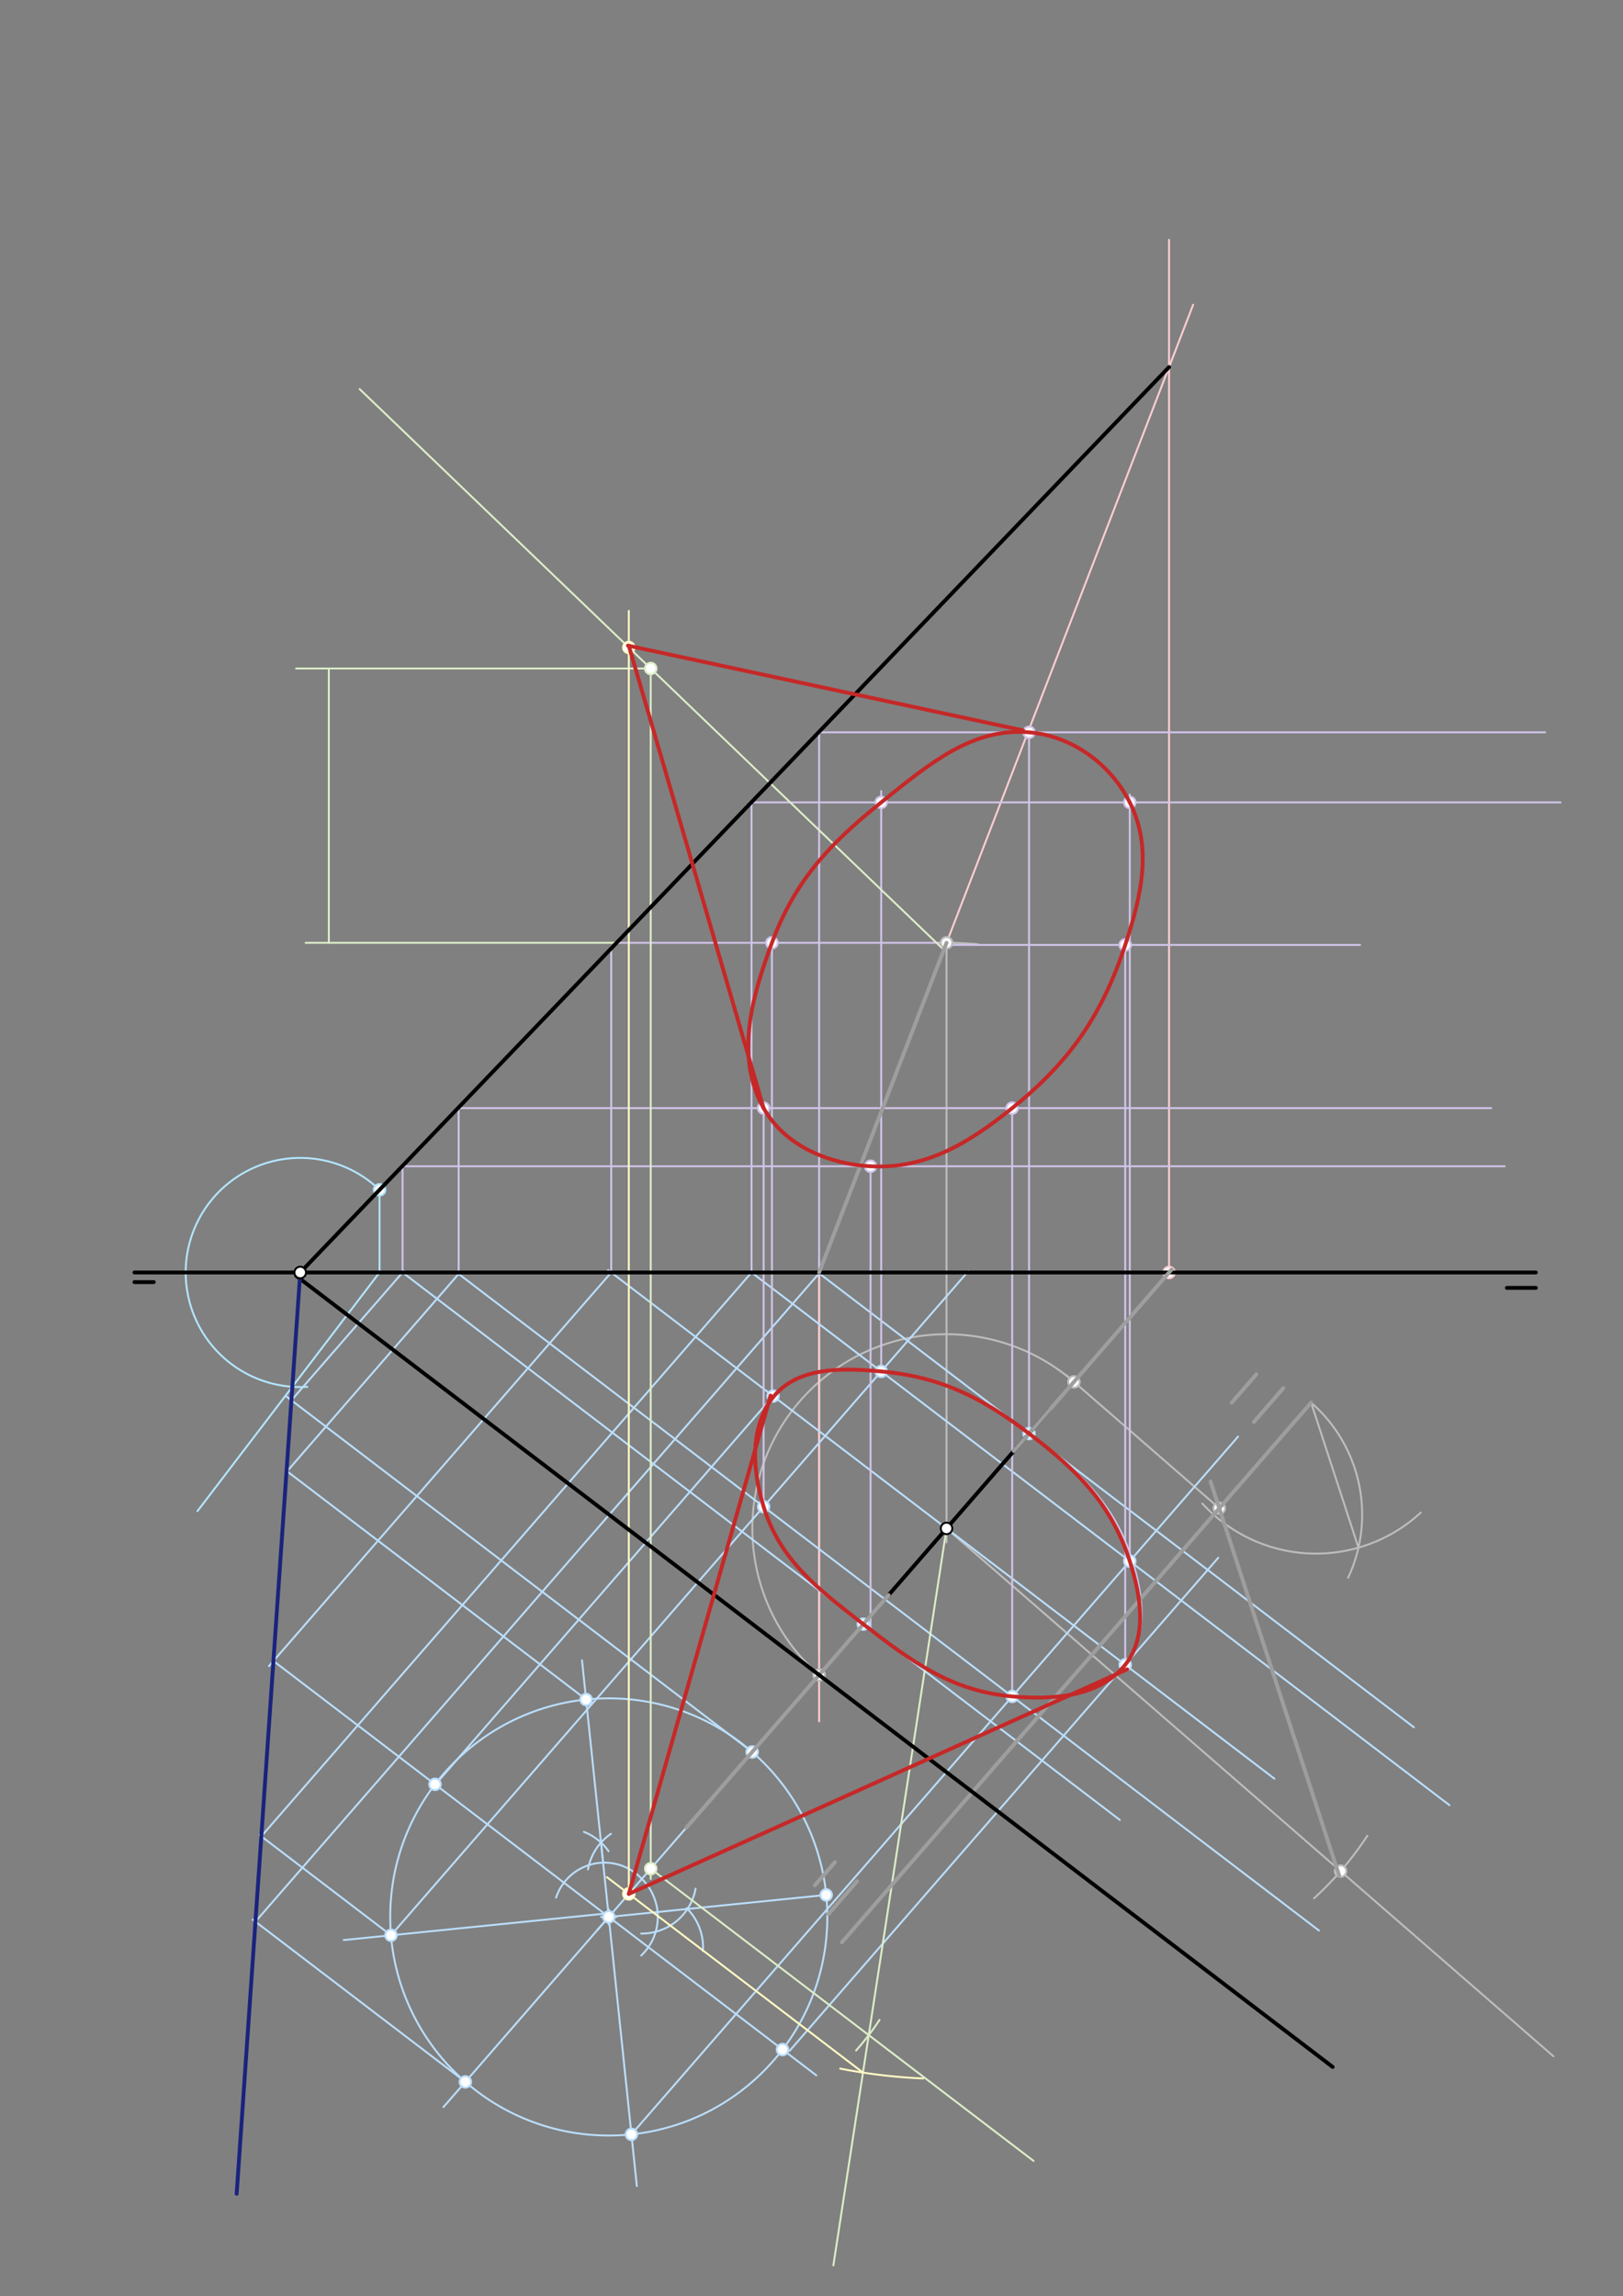 <svg xmlns="http://www.w3.org/2000/svg" class="svg--816" height="100%" preserveAspectRatio="xMidYMid meet" viewBox="0 0 842 1191" width="100%"><rect x="0" y="0" width="842" height="1191" fill="#808080" stroke="none"/><defs><marker id="marker-arrow" markerHeight="16" markerUnits="userSpaceOnUse" markerWidth="24" orient="auto-start-reverse" refX="24" refY="4" viewBox="0 0 24 8"><path d="M 0 0 L 24 4 L 0 8 z" stroke="inherit"></path></marker></defs><g class="aux-layer--949"><g class="element--733"><line stroke="#BDBDBD" stroke-dasharray="none" stroke-linecap="round" stroke-width="1" x1="491.057" x2="491.057" y1="735.288" y2="489.03"></line></g><g class="element--733"><line stroke="#BDBDBD" stroke-dasharray="none" stroke-linecap="round" stroke-width="1" x1="491.057" x2="491.057" y1="735.288" y2="800.03"></line></g><g class="element--733"><path d="M 491.057 489.03 A 171 171 0 0 1 495.814 489.096" fill="none" stroke="#BDBDBD" stroke-dasharray="none" stroke-linecap="round" stroke-width="1"></path></g><g class="element--733"><line stroke="#BDBDBD" stroke-dasharray="none" stroke-linecap="round" stroke-width="1" x1="805.922" x2="493.627" y1="1066.584" y2="795.023"></line></g><g class="element--733"><path d="M 491.057 489.03 A 171 171 0 0 1 507.57 489.829" fill="none" stroke="#BDBDBD" stroke-dasharray="none" stroke-linecap="round" stroke-width="1"></path></g><g class="element--733"><path d="M 709.39 952.192 A 171 171 0 0 1 681.726 984.641" fill="none" stroke="#BDBDBD" stroke-dasharray="none" stroke-linecap="round" stroke-width="1"></path></g><g class="element--733"><path d="M 623.76 779.87 A 79.981 79.981 0 0 0 737.056 784.598" fill="none" stroke="#BDBDBD" stroke-dasharray="none" stroke-linecap="round" stroke-width="1"></path></g><g class="element--733"><path d="M 680.191 727.535 A 77.034 77.034 0 0 1 699.374 818.403" fill="none" stroke="#BDBDBD" stroke-dasharray="none" stroke-linecap="round" stroke-width="1"></path></g><g class="element--733"><line stroke="#BDBDBD" stroke-dasharray="none" stroke-linecap="round" stroke-width="1" x1="680.191" x2="704.754" y1="727.535" y2="802.768"></line></g><g class="element--733"><line stroke="#BDBDBD" stroke-dasharray="none" stroke-linecap="round" stroke-width="1" x1="632.547" x2="552.945" y1="782.325" y2="713.107"></line></g><g class="element--733"><path d="M 557.159 716.771 A 100.738 100.738 0 1 0 431.804 874.258" fill="none" stroke="#BDBDBD" stroke-dasharray="none" stroke-linecap="round" stroke-width="1"></path></g><g class="element--733"><line stroke="#BDBDBD" stroke-dasharray="none" stroke-linecap="round" stroke-width="1" x1="424.955" x2="424.955" y1="856.489" y2="653.489"></line></g><g class="element--733"><line stroke="#FFCDD2" stroke-dasharray="none" stroke-linecap="round" stroke-width="1" x1="606.499" x2="606.499" y1="660.03" y2="124.398"></line></g><g class="element--733"><line stroke="#FFCDD2" stroke-dasharray="none" stroke-linecap="round" stroke-width="1" x1="491.057" x2="618.991" y1="489.03" y2="158.076"></line></g><g class="element--733"><line stroke="#FFCDD2" stroke-dasharray="none" stroke-linecap="round" stroke-width="1" x1="424.955" x2="424.955" y1="660.03" y2="892.852"></line></g><g class="element--733"><line stroke="#B3E5FC" stroke-dasharray="none" stroke-linecap="round" stroke-width="1" x1="196.905" x2="196.905" y1="616.527" y2="660.03"></line></g><g class="element--733"><line stroke="#B3E5FC" stroke-dasharray="none" stroke-linecap="round" stroke-width="1" x1="196.905" x2="143.451" y1="660.03" y2="730.077"></line></g><g class="element--733"><line stroke="#B3E5FC" stroke-dasharray="none" stroke-linecap="round" stroke-width="1" x1="143.451" x2="102.428" y1="730.077" y2="783.836"></line></g><g class="element--733"><path d="M 196.905 617.16 A 59.42 59.42 0 1 0 159.425 719.336" fill="none" stroke="#B3E5FC" stroke-dasharray="none" stroke-linecap="round" stroke-width="1"></path></g><g class="element--733"><line stroke="#BBDEFB" stroke-dasharray="none" stroke-linecap="round" stroke-width="1" x1="491.057" x2="315.444" y1="792.788" y2="658.777"></line></g><g class="element--733"><line stroke="#BBDEFB" stroke-dasharray="none" stroke-linecap="round" stroke-width="1" x1="317.086" x2="139.531" y1="660.03" y2="864.218"></line></g><g class="element--733"><line stroke="#BBDEFB" stroke-dasharray="none" stroke-linecap="round" stroke-width="1" x1="141.852" x2="402.561" y1="861.549" y2="1060.497"></line></g><g class="element--733"><line stroke="#BBDEFB" stroke-dasharray="none" stroke-linecap="round" stroke-width="1" x1="356.127" x2="309.821" y1="947.958" y2="1001.21"></line></g><g class="element--733"><g class="center--a87"><line x1="311.824" y1="994.307" x2="319.824" y2="994.307" stroke="#BBDEFB" stroke-width="1" stroke-linecap="round"></line><line x1="315.824" y1="990.307" x2="315.824" y2="998.307" stroke="#BBDEFB" stroke-width="1" stroke-linecap="round"></line><circle class="hit--87b" cx="315.824" cy="994.307" r="4" stroke="none" fill="transparent"></circle></g><circle cx="315.824" cy="994.307" fill="none" r="113.386" stroke="#BBDEFB" stroke-dasharray="none" stroke-width="1"></circle></g><g class="element--733"><line stroke="#BBDEFB" stroke-dasharray="none" stroke-linecap="round" stroke-width="1" x1="315.824" x2="230.059" y1="994.307" y2="1092.936"></line></g><g class="element--733"><line stroke="#BBDEFB" stroke-dasharray="none" stroke-linecap="round" stroke-width="1" x1="402.561" x2="423.505" y1="1060.497" y2="1076.479"></line></g><g class="element--733"><path d="M 332.974 974.584 A 27.621 27.621 0 0 1 332.685 1014.308" fill="none" stroke="#BBDEFB" stroke-dasharray="none" stroke-linecap="round" stroke-width="1"></path></g><g class="element--733"><path d="M 356.23 989.759 A 28.346 28.346 0 0 1 364.647 1012.02" fill="none" stroke="#BBDEFB" stroke-dasharray="none" stroke-linecap="round" stroke-width="1"></path></g><g class="element--733"><path d="M 332.616 1002.929 A 28.346 28.346 0 0 0 360.866 979.638" fill="none" stroke="#BBDEFB" stroke-dasharray="none" stroke-linecap="round" stroke-width="1"></path></g><g class="element--733"><line stroke="#BBDEFB" stroke-dasharray="none" stroke-linecap="round" stroke-width="1" x1="315.824" x2="356.647" y1="994.307" y2="990.176"></line></g><g class="element--733"><line stroke="#BBDEFB" stroke-dasharray="none" stroke-linecap="round" stroke-width="1" x1="356.647" x2="428.138" y1="990.176" y2="982.943"></line></g><g class="element--733"><line stroke="#BBDEFB" stroke-dasharray="none" stroke-linecap="round" stroke-width="1" x1="314.657" x2="178.32" y1="992.507" y2="1006.302"></line></g><g class="element--733"><path d="M 332.974 974.584 A 26.462 26.462 0 0 0 288.488 984.284" fill="none" stroke="#BBDEFB" stroke-dasharray="none" stroke-linecap="round" stroke-width="1"></path></g><g class="element--733"><path d="M 316.956 951.197 A 28.346 28.346 0 0 0 305.061 969.642" fill="none" stroke="#BBDEFB" stroke-dasharray="none" stroke-linecap="round" stroke-width="1"></path></g><g class="element--733"><path d="M 315.735 960.227 A 28.346 28.346 0 0 0 302.913 950.169" fill="none" stroke="#BBDEFB" stroke-dasharray="none" stroke-linecap="round" stroke-width="1"></path></g><g class="element--733"><line stroke="#BBDEFB" stroke-dasharray="none" stroke-linecap="round" stroke-width="1" x1="315.824" x2="311.801" y1="994.307" y2="955.737"></line></g><g class="element--733"><line stroke="#BBDEFB" stroke-dasharray="none" stroke-linecap="round" stroke-width="1" x1="312.888" x2="301.942" y1="966.162" y2="861.209"></line></g><g class="element--733"><line stroke="#BBDEFB" stroke-dasharray="none" stroke-linecap="round" stroke-width="1" x1="315.824" x2="330.382" y1="994.307" y2="1133.893"></line></g><g class="element--733"><line stroke="#BBDEFB" stroke-dasharray="none" stroke-linecap="round" stroke-width="1" x1="241.422" x2="131.107" y1="1079.868" y2="995.686"></line></g><g class="element--733"><line stroke="#BBDEFB" stroke-dasharray="none" stroke-linecap="round" stroke-width="1" x1="202.838" x2="134.748" y1="1003.821" y2="951.862"></line></g><g class="element--733"><line stroke="#BBDEFB" stroke-dasharray="none" stroke-linecap="round" stroke-width="1" x1="304.061" x2="148.927" y1="881.533" y2="763.15"></line></g><g class="element--733"><line stroke="#BBDEFB" stroke-dasharray="none" stroke-linecap="round" stroke-width="1" x1="135.575" x2="389.925" y1="952.493" y2="659.991"></line></g><g class="element--733"><line stroke="#BBDEFB" stroke-dasharray="none" stroke-linecap="round" stroke-width="1" x1="132.52" x2="425.17" y1="996.765" y2="660.217"></line></g><g class="element--733"><line stroke="#BBDEFB" stroke-dasharray="none" stroke-linecap="round" stroke-width="1" x1="148.927" x2="237.941" y1="763.15" y2="660.784"></line></g><g class="element--733"><line stroke="#BBDEFB" stroke-dasharray="none" stroke-linecap="round" stroke-width="1" x1="237.941" x2="684.245" y1="660.784" y2="1001.36"></line></g><g class="element--733"><line stroke="#BBDEFB" stroke-dasharray="none" stroke-linecap="round" stroke-width="1" x1="389.891" x2="751.958" y1="660.03" y2="936.325"></line></g><g class="element--733"><line stroke="#BBDEFB" stroke-dasharray="none" stroke-linecap="round" stroke-width="1" x1="424.955" x2="733.504" y1="660.465" y2="895.92"></line></g><g class="element--733"><line stroke="#BBDEFB" stroke-dasharray="none" stroke-linecap="round" stroke-width="1" x1="390.225" x2="148.103" y1="908.745" y2="723.981"></line></g><g class="element--733"><line stroke="#BBDEFB" stroke-dasharray="none" stroke-linecap="round" stroke-width="1" x1="151.184" x2="209.561" y1="726.332" y2="659.199"></line></g><g class="element--733"><line stroke="#BBDEFB" stroke-dasharray="none" stroke-linecap="round" stroke-width="1" x1="208.838" x2="580.949" y1="660.03" y2="943.99"></line></g><g class="element--733"><line stroke="#BBDEFB" stroke-dasharray="none" stroke-linecap="round" stroke-width="1" x1="202.838" x2="502.393" y1="1003.821" y2="659.332"></line></g><g class="element--733"><line stroke="#BBDEFB" stroke-dasharray="none" stroke-linecap="round" stroke-width="1" x1="327.586" x2="642.298" y1="1107.081" y2="745.162"></line></g><g class="element--733"><line stroke="#BBDEFB" stroke-dasharray="none" stroke-linecap="round" stroke-width="1" x1="226.636" x2="401.207" y1="924.761" y2="724.006"></line></g><g class="element--733"><line stroke="#BBDEFB" stroke-dasharray="none" stroke-linecap="round" stroke-width="1" x1="409.636" x2="632.026" y1="1063.761" y2="808.013"></line></g><g class="element--733"><line stroke="#BBDEFB" stroke-dasharray="none" stroke-linecap="round" stroke-width="1" x1="491.057" x2="661.176" y1="792.788" y2="922.607"></line></g><g class="element--733"><path d="M 401.093 724.136 C 388.244 738.896, 389.804 761.637, 396.149 781.513 C 404.954 809.099, 423.861 823.828, 447.879 842.443 C 473.676 862.437, 493.869 877.12, 525.112 879.926 C 547.273 881.916, 570.691 879.667, 583.754 863.526 C 595.559 848.939, 593.355 827.679, 587.2 808.606 C 577.792 779.451, 559.264 762.514, 533.857 743.568 C 508.729 724.831, 487.845 714.027, 457.153 711.358 C 435.941 709.514, 413.922 709.4, 401.093 724.136" fill="none" stroke="#D1C4E9" stroke-linecap="round" stroke-width="1"></path></g><g class="element--733"><line stroke="#D1C4E9" stroke-dasharray="none" stroke-linecap="round" stroke-width="1" x1="389.891" x2="389.891" y1="660.03" y2="416.199"></line></g><g class="element--733"><line stroke="#D1C4E9" stroke-dasharray="none" stroke-linecap="round" stroke-width="1" x1="491.057" x2="321.201" y1="489.03" y2="489.03"></line></g><g class="element--733"><line stroke="#D1C4E9" stroke-dasharray="none" stroke-linecap="round" stroke-width="1" x1="490.636" x2="705.636" y1="490.125" y2="490.125"></line></g><g class="element--733"><line stroke="#D1C4E9" stroke-dasharray="none" stroke-linecap="round" stroke-width="1" x1="208.838" x2="208.838" y1="660.03" y2="604.934"></line></g><g class="element--733"><line stroke="#D1C4E9" stroke-dasharray="none" stroke-linecap="round" stroke-width="1" x1="424.955" x2="424.955" y1="660.465" y2="379.848"></line></g><g class="element--733"><line stroke="#D1C4E9" stroke-dasharray="none" stroke-linecap="round" stroke-width="1" x1="237.941" x2="237.941" y1="660.784" y2="574.779"></line></g><g class="element--733"><line stroke="#D1C4E9" stroke-dasharray="none" stroke-linecap="round" stroke-width="1" x1="389.891" x2="809.636" y1="416.199" y2="416.199"></line></g><g class="element--733"><line stroke="#D1C4E9" stroke-dasharray="none" stroke-linecap="round" stroke-width="1" x1="424.955" x2="801.636" y1="379.848" y2="379.848"></line></g><g class="element--733"><line stroke="#D1C4E9" stroke-dasharray="none" stroke-linecap="round" stroke-width="1" x1="237.941" x2="773.636" y1="574.779" y2="574.779"></line></g><g class="element--733"><line stroke="#D1C4E9" stroke-dasharray="none" stroke-linecap="round" stroke-width="1" x1="208.838" x2="780.636" y1="604.934" y2="604.934"></line></g><g class="element--733"><line stroke="#D1C4E9" stroke-dasharray="none" stroke-linecap="round" stroke-width="1" x1="317.086" x2="317.086" y1="660.03" y2="490.995"></line></g><g class="element--733"><line stroke="#D1C4E9" stroke-dasharray="none" stroke-linecap="round" stroke-width="1" x1="451.636" x2="451.636" y1="846.034" y2="604.934"></line></g><g class="element--733"><line stroke="#D1C4E9" stroke-dasharray="none" stroke-linecap="round" stroke-width="1" x1="525.112" x2="525.112" y1="879.926" y2="574.779"></line></g><g class="element--733"><line stroke="#D1C4E9" stroke-dasharray="none" stroke-linecap="round" stroke-width="1" x1="586.117" x2="586.117" y1="809.77" y2="412.125"></line></g><g class="element--733"><line stroke="#D1C4E9" stroke-dasharray="none" stroke-linecap="round" stroke-width="1" x1="583.754" x2="583.754" y1="863.526" y2="487.034"></line></g><g class="element--733"><line stroke="#D1C4E9" stroke-dasharray="none" stroke-linecap="round" stroke-width="1" x1="533.857" x2="533.857" y1="743.568" y2="379.848"></line></g><g class="element--733"><line stroke="#D1C4E9" stroke-dasharray="none" stroke-linecap="round" stroke-width="1" x1="457.153" x2="457.153" y1="711.358" y2="410.317"></line></g><g class="element--733"><line stroke="#D1C4E9" stroke-dasharray="none" stroke-linecap="round" stroke-width="1" x1="400.467" x2="400.467" y1="721.983" y2="489.03"></line></g><g class="element--733"><line stroke="#D1C4E9" stroke-dasharray="none" stroke-linecap="round" stroke-width="1" x1="396.149" x2="396.149" y1="781.513" y2="574.779"></line></g><g class="element--733"><path d="M 533.857 379.848 C 556.052 381.686, 576.043 396.148, 586.117 416.199 C 597.821 439.496, 592.394 463.956, 583.754 490.125 C 571.725 526.561, 555.009 550.74, 525.112 574.779 C 502.055 593.319, 479.999 606.472, 451.636 604.934 C 429.084 603.711, 406.853 593.855, 396.149 574.779 C 381.597 548.845, 389.375 518.873, 400.467 489.03 C 412.39 456.95, 429.96 438.009, 457.153 416.199 C 482.163 396.14, 504.263 377.398, 533.857 379.848" fill="none" stroke="#D1C4E9" stroke-linecap="round" stroke-width="1"></path></g><g class="element--733"><line stroke="#DCEDC8" stroke-dasharray="none" stroke-linecap="round" stroke-width="1" x1="488.6" x2="186.566" y1="491.688" y2="201.807"></line></g><g class="element--733"><line stroke="#DCEDC8" stroke-dasharray="none" stroke-linecap="round" stroke-width="1" x1="337.583" x2="153.6" y1="346.747" y2="346.747"></line></g><g class="element--733"><line stroke="#DCEDC8" stroke-dasharray="none" stroke-linecap="round" stroke-width="1" x1="321.201" x2="158.6" y1="489.03" y2="489.03"></line></g><g class="element--733"><line stroke="#DCEDC8" stroke-dasharray="none" stroke-linecap="round" stroke-width="1" x1="170.6" x2="170.6" y1="489.03" y2="346.747"></line></g><g class="element--733"><line stroke="#DCEDC8" stroke-dasharray="none" stroke-linecap="round" stroke-width="1" x1="337.583" x2="337.583" y1="346.747" y2="974.584"></line></g><g class="element--733"><line stroke="#DCEDC8" stroke-dasharray="none" stroke-linecap="round" stroke-width="1" x1="337.583" x2="536.215" y1="969.284" y2="1120.861"></line></g><g class="element--733"><path d="M 456.292 1047.721 A 142.282 142.282 0 0 1 444.127 1063.584" fill="none" stroke="#DCEDC8" stroke-dasharray="none" stroke-linecap="round" stroke-width="1"></path></g><g class="element--733"><line stroke="#DCEDC8" stroke-dasharray="none" stroke-linecap="round" stroke-width="1" x1="491.057" x2="450.693" y1="792.788" y2="1055.599"></line></g><g class="element--733"><line stroke="#DCEDC8" stroke-dasharray="none" stroke-linecap="round" stroke-width="1" x1="450.693" x2="432.349" y1="1055.599" y2="1175.036"></line></g><g class="element--733"><path d="M 435.884 1072.972 A 283.465 283.465 0 0 0 478.921 1078.087" fill="none" stroke="#FFF9C4" stroke-dasharray="none" stroke-linecap="round" stroke-width="1"></path></g><g class="element--733"><line stroke="#FFF9C4" stroke-dasharray="none" stroke-linecap="round" stroke-width="1" x1="447.706" x2="314.85" y1="1075.046" y2="973.662"></line></g><g class="element--733"><line stroke="#FFF9C4" stroke-dasharray="none" stroke-linecap="round" stroke-width="1" x1="326.226" x2="326.226" y1="982.344" y2="316.87"></line></g><g class="element--733"><circle cx="491.057" cy="489.03" r="3" stroke="#BDBDBD" stroke-width="1" fill="#ffffff"></circle>}</g><g class="element--733"><circle cx="491.057" cy="792.788" r="3" stroke="#BDBDBD" stroke-width="1" fill="#ffffff"></circle>}</g><g class="element--733"><circle cx="695.482" cy="970.549" r="3" stroke="#BDBDBD" stroke-width="1" fill="#ffffff"></circle>}</g><g class="element--733"><circle cx="557.159" cy="716.771" r="3" stroke="#BDBDBD" stroke-width="1" fill="#ffffff"></circle>}</g><g class="element--733"><circle cx="632.547" cy="782.325" r="3" stroke="#BDBDBD" stroke-width="1" fill="#ffffff"></circle>}</g><g class="element--733"><circle cx="424.955" cy="868.806" r="3" stroke="#BDBDBD" stroke-width="1" fill="#ffffff"></circle>}</g><g class="element--733"><circle cx="606.499" cy="660.03" r="3" stroke="#FFCDD2" stroke-width="1" fill="#ffffff"></circle>}</g><g class="element--733"><circle cx="196.925" cy="617.139" r="3" stroke="#B3E5FC" stroke-width="1" fill="#ffffff"></circle>}</g><g class="element--733"><circle cx="315.824" cy="994.307" r="3" stroke="#BBDEFB" stroke-width="1" fill="#ffffff"></circle>}</g><g class="element--733"><circle cx="304.061" cy="881.533" r="3" stroke="#BBDEFB" stroke-width="1" fill="#ffffff"></circle>}</g><g class="element--733"><circle cx="225.685" cy="925.522" r="3" stroke="#BBDEFB" stroke-width="1" fill="#ffffff"></circle>}</g><g class="element--733"><circle cx="202.838" cy="1003.821" r="3" stroke="#BBDEFB" stroke-width="1" fill="#ffffff"></circle>}</g><g class="element--733"><circle cx="241.422" cy="1079.868" r="3" stroke="#BBDEFB" stroke-width="1" fill="#ffffff"></circle>}</g><g class="element--733"><circle cx="327.586" cy="1107.081" r="3" stroke="#BBDEFB" stroke-width="1" fill="#ffffff"></circle>}</g><g class="element--733"><circle cx="405.962" cy="1063.092" r="3" stroke="#BBDEFB" stroke-width="1" fill="#ffffff"></circle>}</g><g class="element--733"><circle cx="428.633" cy="982.893" r="3" stroke="#BBDEFB" stroke-width="1" fill="#ffffff"></circle>}</g><g class="element--733"><circle cx="390.225" cy="908.745" r="3" stroke="#BBDEFB" stroke-width="1" fill="#ffffff"></circle>}</g><g class="element--733"><circle cx="533.857" cy="743.568" r="3" stroke="#BBDEFB" stroke-width="1" fill="#ffffff"></circle>}</g><g class="element--733"><circle cx="447.879" cy="842.443" r="3" stroke="#BBDEFB" stroke-width="1" fill="#ffffff"></circle>}</g><g class="element--733"><circle cx="457.153" cy="711.358" r="3" stroke="#BBDEFB" stroke-width="1" fill="#ffffff"></circle>}</g><g class="element--733"><circle cx="396.149" cy="781.513" r="3" stroke="#BBDEFB" stroke-width="1" fill="#ffffff"></circle>}</g><g class="element--733"><circle cx="583.754" cy="863.526" r="3" stroke="#BBDEFB" stroke-width="1" fill="#ffffff"></circle>}</g><g class="element--733"><circle cx="401.093" cy="724.136" r="3" stroke="#BBDEFB" stroke-width="1" fill="#ffffff"></circle>}</g><g class="element--733"><circle cx="586.117" cy="809.77" r="3" stroke="#BBDEFB" stroke-width="1" fill="#ffffff"></circle>}</g><g class="element--733"><circle cx="525.112" cy="879.926" r="3" stroke="#BBDEFB" stroke-width="1" fill="#ffffff"></circle>}</g><g class="element--733"><circle cx="451.636" cy="604.934" r="3" stroke="#D1C4E9" stroke-width="1" fill="#ffffff"></circle>}</g><g class="element--733"><circle cx="525.112" cy="574.779" r="3" stroke="#D1C4E9" stroke-width="1" fill="#ffffff"></circle>}</g><g class="element--733"><circle cx="586.117" cy="416.199" r="3" stroke="#D1C4E9" stroke-width="1" fill="#ffffff"></circle>}</g><g class="element--733"><circle cx="583.754" cy="490.125" r="3" stroke="#D1C4E9" stroke-width="1" fill="#ffffff"></circle>}</g><g class="element--733"><circle cx="533.857" cy="379.848" r="3" stroke="#D1C4E9" stroke-width="1" fill="#ffffff"></circle>}</g><g class="element--733"><circle cx="457.153" cy="416.199" r="3" stroke="#D1C4E9" stroke-width="1" fill="#ffffff"></circle>}</g><g class="element--733"><circle cx="400.467" cy="489.03" r="3" stroke="#D1C4E9" stroke-width="1" fill="#ffffff"></circle>}</g><g class="element--733"><circle cx="396.149" cy="574.779" r="3" stroke="#D1C4E9" stroke-width="1" fill="#ffffff"></circle>}</g><g class="element--733"><circle cx="337.583" cy="346.747" r="3" stroke="#DCEDC8" stroke-width="1" fill="#ffffff"></circle>}</g><g class="element--733"><circle cx="337.583" cy="969.284" r="3" stroke="#DCEDC8" stroke-width="1" fill="#ffffff"></circle>}</g><g class="element--733"><circle cx="326.226" cy="982.344" r="3" stroke="#FFF9C4" stroke-width="1" fill="#ffffff"></circle>}</g><g class="element--733"><circle cx="326.226" cy="335.848" r="3" stroke="#FFF9C4" stroke-width="1" fill="#ffffff"></circle>}</g></g><g class="main-layer--75a"><g class="element--733"><line stroke="#000000" stroke-dasharray="none" stroke-linecap="round" stroke-width="2" x1="69.76" x2="796.76" y1="660.03" y2="660.03"></line></g><g class="element--733"><line stroke="#000000" stroke-dasharray="none" stroke-linecap="round" stroke-width="2" x1="781.76" x2="796.76" y1="668.03" y2="668.03"></line></g><g class="element--733"><line stroke="#000000" stroke-dasharray="none" stroke-linecap="round" stroke-width="2" x1="79.76" x2="69.76" y1="665.03" y2="665.03"></line></g><g class="element--733"><line stroke="#000000" stroke-dasharray="none" stroke-linecap="round" stroke-width="2" x1="484.76" x2="544.76" y1="800.03" y2="731.03"></line></g><g class="element--733"><line stroke="#000000" stroke-dasharray="none" stroke-linecap="round" stroke-width="2" x1="484.76" x2="460.993" y1="800.03" y2="827.363"></line></g><g class="element--733"><line stroke="#9E9E9E" stroke-dasharray="none" stroke-linecap="round" stroke-width="2" x1="680.191" x2="436.768" y1="727.535" y2="1007.471"></line></g><g class="element--733"><line stroke="#9E9E9E" stroke-dasharray="none" stroke-linecap="round" stroke-width="2" x1="665.77" x2="650.506" y1="720.009" y2="737.562"></line></g><g class="element--733"><line stroke="#9E9E9E" stroke-dasharray="none" stroke-linecap="round" stroke-width="2" x1="651.76" x2="638.994" y1="712.87" y2="727.551"></line></g><g class="element--733"><line stroke="#9E9E9E" stroke-dasharray="none" stroke-linecap="round" stroke-width="2" x1="429.76" x2="444.572" y1="992.87" y2="975.837"></line></g><g class="element--733"><line stroke="#9E9E9E" stroke-dasharray="none" stroke-linecap="round" stroke-width="2" x1="422.76" x2="433.158" y1="977.87" y2="965.912"></line></g><g class="element--733"><line stroke="#9E9E9E" stroke-dasharray="none" stroke-linecap="round" stroke-width="2" x1="694.76" x2="628.043" y1="972.87" y2="768.533"></line></g><g class="element--733"><line stroke="#9E9E9E" stroke-dasharray="none" stroke-linecap="round" stroke-width="2" x1="607.832" x2="525.959" y1="658.498" y2="752.651"></line></g><g class="element--733"><line stroke="#9E9E9E" stroke-dasharray="none" stroke-linecap="round" stroke-width="2" x1="460.993" x2="356.127" y1="827.363" y2="947.958"></line></g><g class="element--733"><line stroke="#9E9E9E" stroke-dasharray="none" stroke-linecap="round" stroke-width="2" x1="424.955" x2="491.057" y1="660.03" y2="489.03"></line></g><g class="element--733"><line stroke="#000000" stroke-dasharray="none" stroke-linecap="round" stroke-width="2" x1="155.76" x2="606.499" y1="660.03" y2="190.392"></line></g><g class="element--733"><line stroke="#000000" stroke-dasharray="none" stroke-linecap="round" stroke-width="2" x1="153.636" x2="424.955" y1="661.761" y2="868.806"></line></g><g class="element--733"><line stroke="#000000" stroke-dasharray="none" stroke-linecap="round" stroke-width="2" x1="424.955" x2="691.388" y1="868.806" y2="1072.122"></line></g><g class="element--733"><line stroke="#1A237E" stroke-dasharray="none" stroke-linecap="round" stroke-width="2" x1="155.76" x2="151.669" y1="660.03" y2="719.309"></line></g><g class="element--733"><line stroke="#1A237E" stroke-dasharray="none" stroke-linecap="round" stroke-width="2" x1="151.669" x2="122.778" y1="719.309" y2="1137.921"></line></g><g class="element--733"><line stroke="#C62828" stroke-dasharray="none" stroke-linecap="round" stroke-width="2" x1="325.76" x2="530.76" y1="334.87" y2="378.87"></line></g><g class="element--733"><line stroke="#C62828" stroke-dasharray="none" stroke-linecap="round" stroke-width="2" x1="326.226" x2="396.149" y1="334.97" y2="574.779"></line></g><g class="element--733"><line stroke="#C62828" stroke-dasharray="none" stroke-linecap="round" stroke-width="2" x1="326.226" x2="584.76" y1="982.344" y2="865.87"></line></g><g class="element--733"><line stroke="#C62828" stroke-dasharray="none" stroke-linecap="round" stroke-width="2" x1="326.226" x2="399.76" y1="982.344" y2="723.87"></line></g><g class="element--733"><path d="M 402.2 723.406 C 414.956 709.134, 436.384 709.465, 457.153 711.358 C 487.867 714.157, 508.964 724.642, 533.857 743.568 C 559.095 762.757, 576.636 780.393, 586.117 809.77 C 592.165 828.512, 595.133 849.193, 583.754 863.526 C 570.877 879.746, 547.273 881.916, 525.112 879.926 C 493.869 877.12, 473.676 862.437, 447.879 842.443 C 423.861 823.828, 404.688 809.111, 396.149 781.513 C 389.907 761.341, 388.953 738.227, 402.2 723.406" fill="none" stroke="#C62828" stroke-linecap="round" stroke-width="2"></path></g><g class="element--733"><path d="M 533.857 379.848 C 504.263 377.398, 482.163 396.14, 457.153 416.199 C 429.96 438.009, 412.39 456.95, 400.467 489.03 C 389.375 518.873, 381.597 548.845, 396.149 574.779 C 406.853 593.855, 429.084 603.711, 451.636 604.934 C 479.999 606.472, 502.055 593.319, 525.112 574.779 C 555.009 550.74, 571.725 526.561, 583.754 490.125 C 592.394 463.956, 597.821 439.496, 586.117 416.199 C 576.043 396.148, 556.052 381.686, 533.857 379.848" fill="none" stroke="#C62828" stroke-linecap="round" stroke-width="2"></path></g><g class="element--733"><circle cx="155.76" cy="660.03" r="3" stroke="#000000" stroke-width="1" fill="#ffffff"></circle>}</g><g class="element--733"><circle cx="491.057" cy="792.788" r="3" stroke="#000000" stroke-width="1" fill="#ffffff"></circle>}</g></g><g class="snaps-layer--ac6"></g><g class="temp-layer--52d"></g></svg>